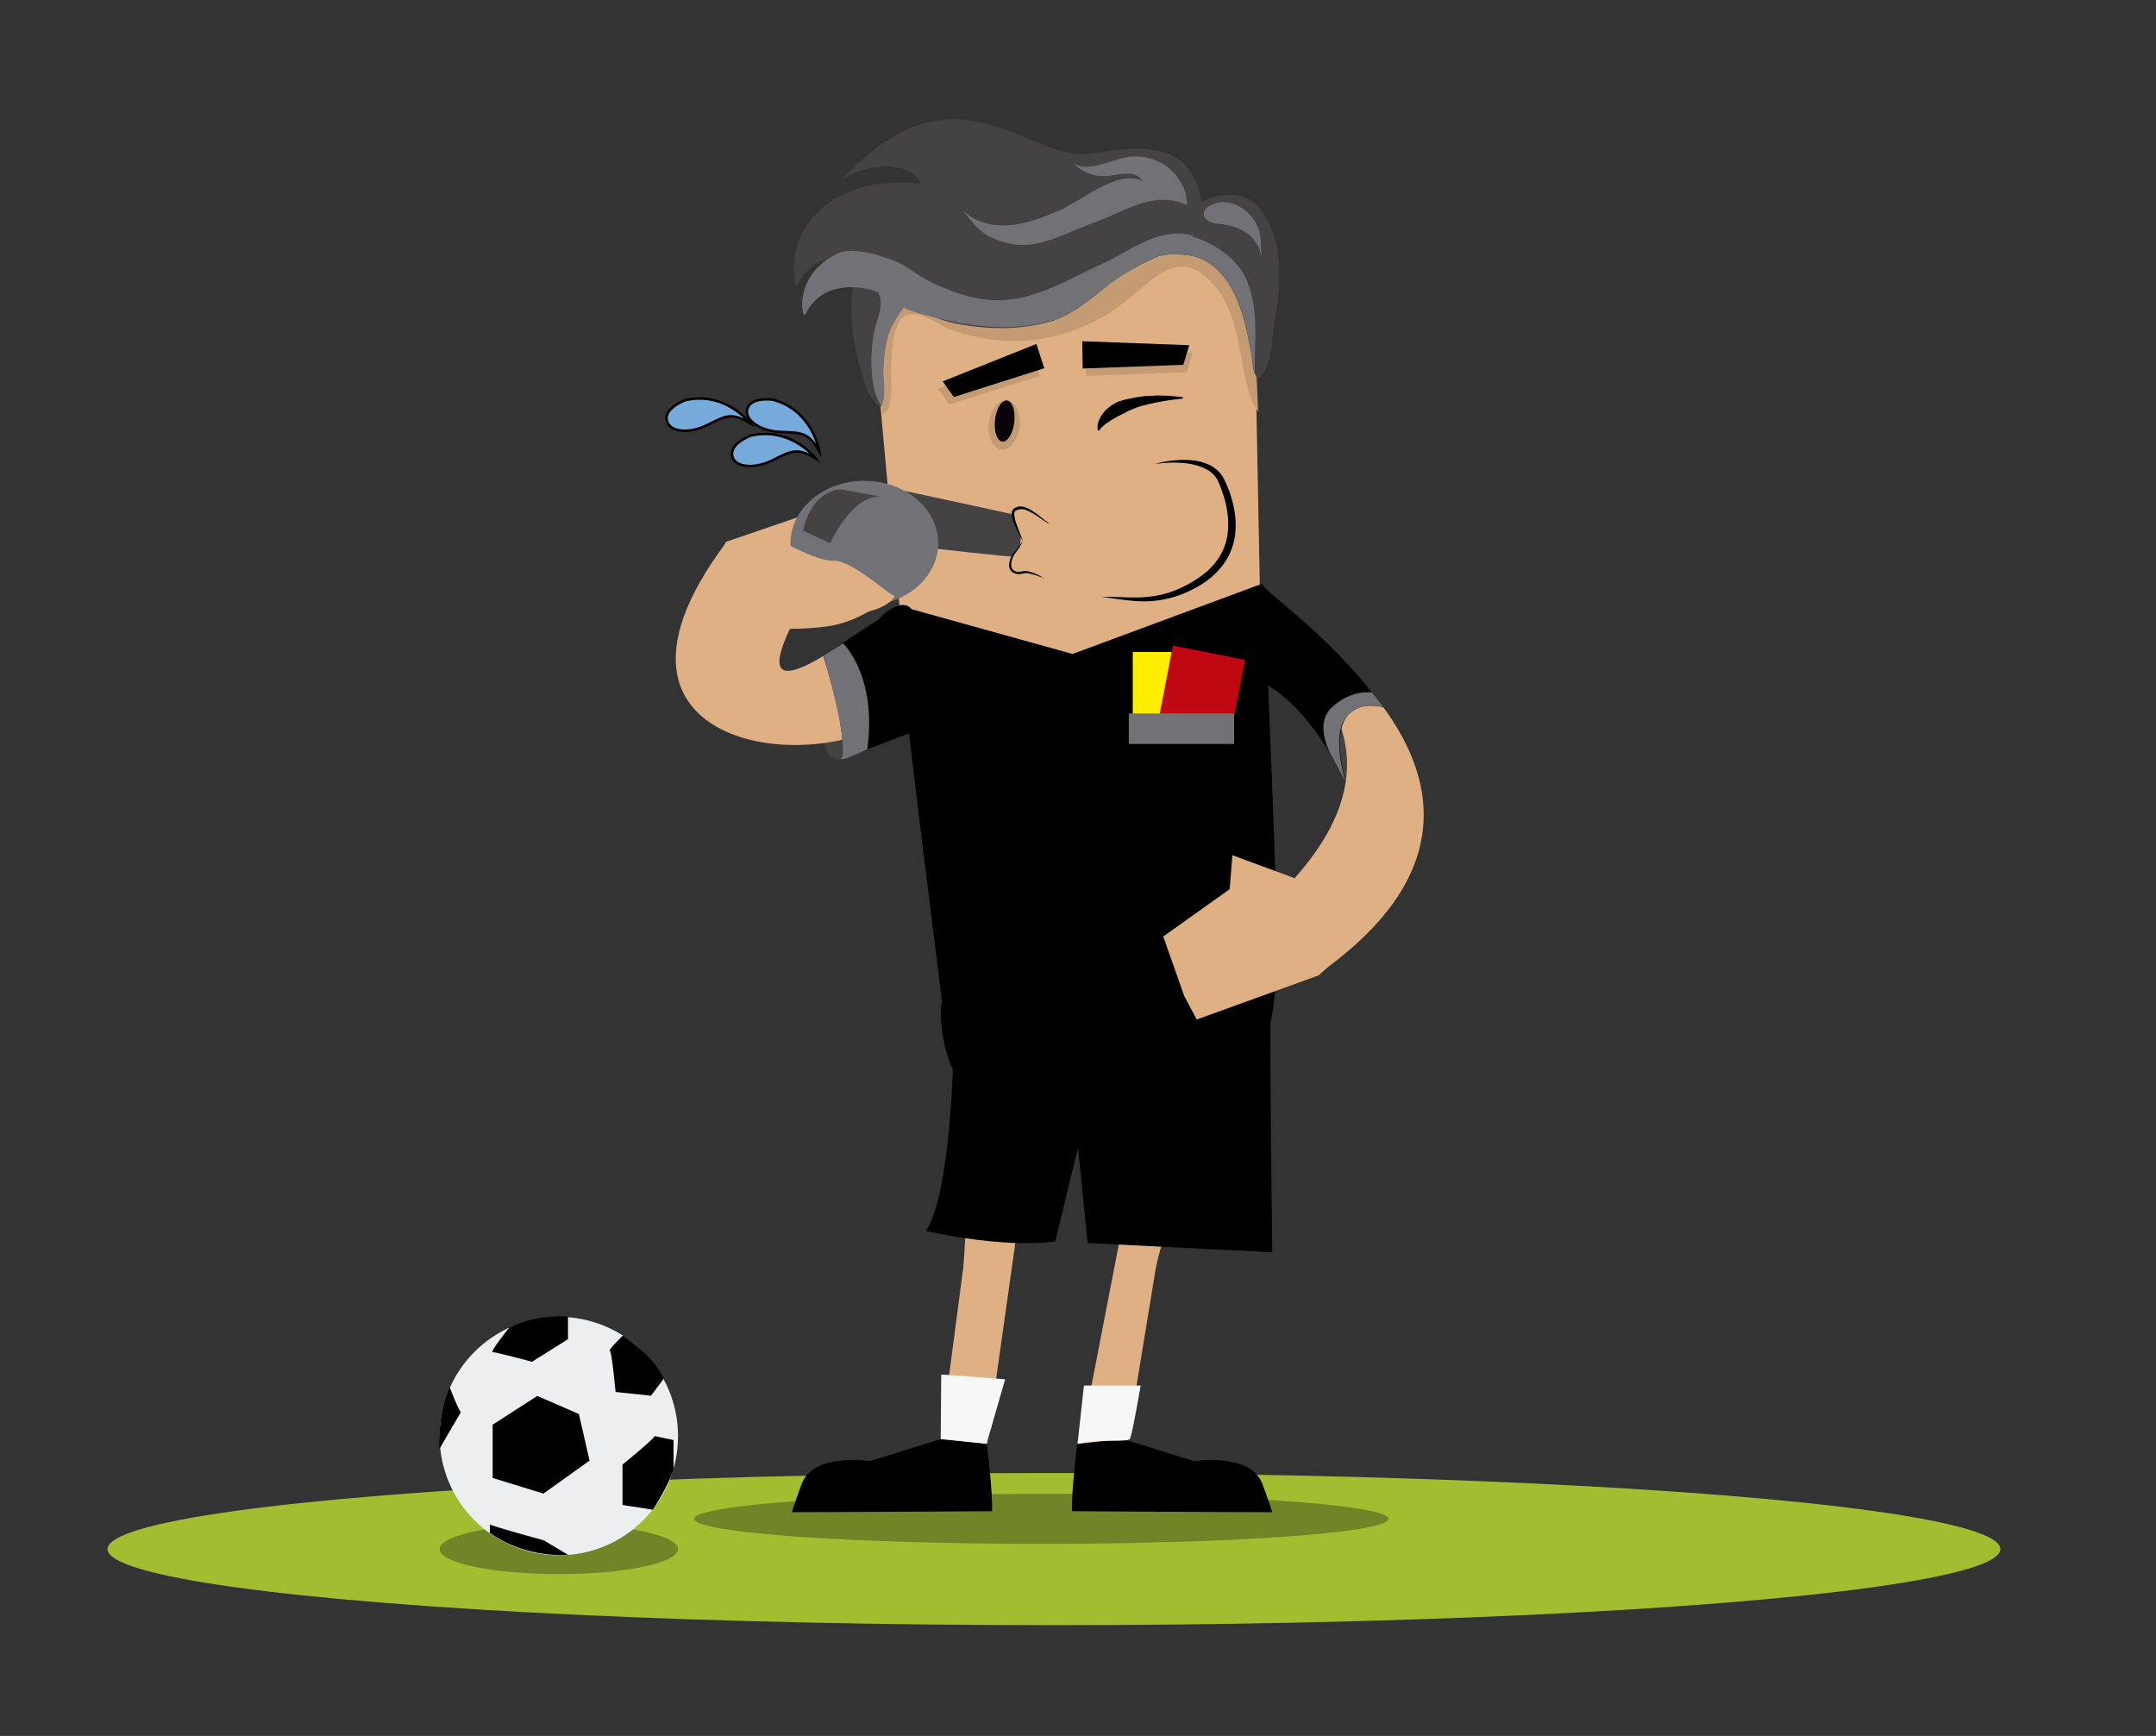 <?xml version="1.0" encoding="utf-8"?>
<!-- Generator: Adobe Illustrator 22.1.0, SVG Export Plug-In . SVG Version: 6.00 Build 0)  -->
<svg version="1.1" xmlns="http://www.w3.org/2000/svg" xmlns:xlink="http://www.w3.org/1999/xlink" x="0px" y="0px"
	 viewBox="0 0 870 700.5" style="enable-background:new 0 0 870 700.5;" xml:space="preserve">
<rect x="0" y="0" width="870" height="700.5" fill="#333333" stroke="none"/>
<style type="text/css">
	.st0{fill:#A3BD31;}
	.st1{fill:#6F8527;}
	.st2{fill:#444242;}
	.st3{fill:#DFB083;}
	.st4{fill:#C59B74;}
	.st5{fill:#727176;}
	.st6{fill:#070308;}
	.st7{fill:#76AADB;stroke:#000000;stroke-miterlimit:10;}
	.st8{fill:#FEEE00;}
	.st9{fill:#BF0811;}
	.st10{fill:#F7F7F8;}
	.st11{fill:#EDEEF0;}
</style>
<g id="Capa_2">
</g>
<g id="Capa_3">
	<ellipse class="st0" cx="425.3" cy="625.1" rx="381.9" ry="30.7"/>
	<ellipse class="st1" cx="420.2" cy="612.9" rx="140.1" ry="10.1"/>
	<ellipse class="st1" cx="225.5" cy="625.1" rx="48.1" ry="10.1"/>
	<path class="st2" d="M332.2,298.3c0,0,0.9,9.2,7.3,8.1c0,0,2.9-6.6,0.4-11.2L332.2,298.3z"/>
	<path class="st3" d="M508.4,237.9l-1.8-93.1c0,0,11-50.3-29.4-51.7s-36.6,28.7-58.9,30.7c-22.3,1.9-51.9-10.4-52.8-11.1
		c-0.9-0.7-15.4,12.9-11.9,30.7l1.4,17c0,0,7.5,85.6,9,91.7c0,0,62.8,14.7,66.7,15.6S508.4,237.9,508.4,237.9z"/>
	<path class="st3" d="M462.9,443.2l-27.4,141.4l19.1-1l11.8-71.9c6.1-29.6,32.1-80.6,32.1-80.6L462.9,443.2z"/>
	<path class="st3" d="M417.7,444.9l-20.5,145.3l-18-6.5l9.5-72.2c2.7-30.1,0-74.5,0-74.5L417.7,444.9z"/>
	<path d="M509.4,235.5c2.3,26.1,6.7,151.7,5.9,152.9l-134.9,19.5c0.1-5.1-20.3-155.1-18-163.6l70.4,19.6L509.4,235.5z"/>
	<polygon class="st4" points="478.9,150.2 438.3,151.7 438.1,140.7 481.3,142.3 	"/>
	<polygon points="477.5,147.2 436.9,148.7 436.7,137.7 479.9,139.3 	"/>
	<polygon class="st4" points="383.1,163.2 419.6,151.7 416.4,141.8 378.6,156.9 	"/>
	<polygon points="384.9,160.2 421.4,148.6 418.2,138.8 380.4,153.9 	"/>
	<path d="M515,388.4c0,0,0.4,33.7-10.9,43.2c-11.4,9.5-76.2,34.6-113.8,8.2c-8-6.9-11.4-24.1-10.5-34.5L515,388.4z"/>
	<path d="M453.2,580.7l28.7,8.9c0,0,22.7-3.6,27.5,9.2c3.1,8.4,4,11.4,4,11.4c-22.5,0-80.8-0.4-80.8-0.4c-0.4-7.4,2.1-27.2,2.1-27.2
		L453.2,580.7z"/>
	<path d="M379.7,580.7l-28.7,8.9c0,0-22.7-3.6-27.5,9.2c-3.1,8.4-4,11.4-4,11.4c22.5,0,80.8-0.4,80.8-0.4c0.4-7.4-2.1-27.2-2.1-27.2
		L379.7,580.7z"/>
	<path class="st3" d="M324,223.9l5.6-17.8l-36.5,12.5l-8.3,13.4l21.1,21.4l-0.1,0.1l0.1,0l2.3,2.4l5-2.3c0,0,10.2,0.7,21-0.9
		c10.8-1.6,18.8-7.6,18.8-7.6l-22.6-6.7L324,223.9z"/>
	<path class="st3" d="M370.5,280.2c-0.8-2.9-7-30.5-8-35.9c-23.1,15.7-60.7,45.3-43.7,9.3c0,0-17.3-26.7-25.6-34.9
		C224.6,309.5,348,316.4,370.5,280.2z"/>
	<path class="st4" d="M355.1,135.5c0.1-12.9,0.9-23.1,2.6-29.6c8-0.3,16-0.6,24-1c1.4-0.1,2.7-0.1,4.1-0.2c26.7-1.1,53.3-2.2,80-3.3
		c2.6-0.1,5.1-0.2,7.7-0.3c9.6-0.4,19.2-0.8,28.7-1.2c1.3,5.9,2.4,15.2,3.3,26.8c0.9,11.2,1.6,24.6,2.2,39.4
		c-4.1-4.9-6.2-18.6-6.7-21.3c-2-10.5-3.8-21.1-10.9-29.5c-14.6-17.1-24.9-1.7-38,7.9c-13.1,9.6-28.8,14.9-45.1,14.4
		c-8.1-0.3-16-1.9-23.6-4.7c-4.4-1.6-11.9-7.5-16.8-6c-6.7,2-6.6,14.4-7,19.8c-0.3,3.7,1.2,17.6-2.5,19.9c-0.3,0.2-0.6,0.4-1,0.5
		C355.3,155.6,355,144.8,355.1,135.5z"/>
	<path class="st2" d="M343.5,123.6c-0.1,7.6,1,15.2,3,22.6c1.3,4.8,3.9,15.8,8.8,18.1c2.7-4.8,0.6-11.1,1.1-16.3
		c0.4-5.3,0.9-11.5,3.4-16.4c5.3-10.2,15.5-17.5,11.2-29.8c-3.2-9-13-7.2-19.2-1.7C345.5,105.7,343.6,115.3,343.5,123.6z"/>
	<path class="st5" d="M345.8,109.5c1.3-3.6,3.2-7,6.1-9.6c1.7-1.5,3.6-2.8,5.7-3.6c6.2,3.7,10.9,11,12.9,18.3
		c-2.5,5.7-7.4,10.8-10.6,16.9c-2.5,4.9-3,11.1-3.4,16.4c-0.4,5.1,1.5,11.3-0.9,16c-5.4-8-4.3-24.4-2.5-31.6
		c1.3-5.1,3.6-9.1,1.3-14.3C353,114.7,349.5,111.2,345.8,109.5z"/>
	<path class="st2" d="M480.9,69.9c4,6.4,5.2,14.9,2.3,22c-3,7.5-10.9,9.2-17.6,12.3c-7.3,3.4-13.7,6.9-20,12
		c-6.5,5.2-13.1,10.9-21.3,13.4c-12.3,3.7-25.9,3.4-38.4,1c-31.6-6.2-48.8-44-64.7-14.8C316,94.2,333.8,70,371.4,74.1
		c-2.5-7.5-18.3-10.3-31.9-1.4c46.2-50.1,75.4-7.5,99.8-10.6C452.9,60.3,472.2,56.1,480.9,69.9z"/>
	<path class="st2" d="M498,78.7c-4.2-0.4-8.6,0.6-12.2,2.4c-4.5,2.2-9.2,4.3-13,7.6c-2.5,2.1-8.3,9-7.3,12.7
		c0.8,2.8,3.4,1.5,5.8,1.3c4.5-0.2,9.8,0,13.8,1.9c13.8,6.7,17.6,25.2,19.9,38.7c0.5,3,0.4,7.2,2.6,9.5c5.9-4.2,5.8-18.1,7-24.7
		c2.6-13.8,3.2-33-6.6-44.4C505.3,80.6,501.8,79.1,498,78.7z"/>
	<path class="st5" d="M354.4,118c-6.1-2.7-22.1-5.1-29.1,8.2c-1.4,5.5-6.6-15.3,13.2-24.1c5.5-2.4,16.4,0.6,23.7,3.7
		c4.9,2.1,7.9,5.9,17.8,10c11.3,4.7,20.9,7,33.1,4.1c11.4-2.7,20.7-8.5,31.4-13.3c10.4-4.7,20.5-13.2,32.5-12.3
		c1.5,0.1,3.1,0.4,4.7,0.8c-3.8,4.5-10,6.1-15.4,8.7c-7.3,3.4-13.7,6.9-20,12c-6.5,5.2-13.1,10.9-21.3,13.4
		c-12.3,3.7-25.9,3.4-38.4,1C355.1,123.8,366.7,122.3,354.4,118z"/>
	<path class="st5" d="M476.3,94.7c9.5,0.7,21.6,7.9,26,16.7c6.1,12.4,3.8,25.9,4,39.1c-0.8-2.2-0.8-5-1.2-7.2
		c-2.3-13.6-6.1-32-19.9-38.7c-4-1.9-9.2-2.1-13.8-1.9c-2.5,0.1-5.1,1.5-5.8-1.3c-0.4-1.5,0.3-3.6,1.5-5.6
		C470,94.9,473.1,94.4,476.3,94.7z"/>
	<path class="st5" d="M491.4,90.3c-5.8-0.4-8.2-5.2-2.2-7.8c6.5-2.8,13.7,1.1,17.1,6.7c3.4,5.5,2.1,9.7,2.9,15.3
		C508,95,500,90.9,491.4,90.3z"/>
	<path class="st5" d="M400.4,96c12.4,5.6,21.3,2,33.1-3c5.1-2.2,10-3.8,15.2-6.1c9.8-4.4,19.4-9.1,30.2-4.2c0.3-6-3.2-11.8-7.9-15.4
		c-3.8-2.9-9.1-4.4-13.8-4.2c-7.8,0.4-16.6,6.8-24,3c4.2,3.6,8.3,5.4,13.8,4.9c4.3-0.4,11.2-2.8,13.9,2c-9.7-5-25.6,8.8-34,12.2
		c-12.6,5.3-26.7,9.9-38.4-0.2C392.5,89.7,394.6,93.3,400.4,96z"/>
	<path class="st2" d="M362.3,197.6c-0.9-0.4,50.4,10.8,50.4,10.8s-1,15.9-2.3,16.3c-1.3,0.3-34.7-3.5-34.7-3.5
		S367.5,200.1,362.3,197.6z"/>
	<ellipse class="st5" cx="348.8" cy="219.2" rx="29.8" ry="25.2"/>
	<path class="st2" d="M324,214.1l11,5.1c0,0,8.7-19.4,20.1-18.8l-15.5-2.9C339.5,197.6,328.3,196.6,324,214.1z"/>
	<path class="st3" d="M313.3,217.2c0,0,15.9,9.4,23.2,9.1c7.3-0.3,22.9,14.3,24.2,14c1.3-0.3-2.3,6.4-17.2,7.6
		C343.5,247.9,315.5,236.1,313.3,217.2z"/>
	<g>
		<path class="st3" d="M466.1,187.2c0,0,21.7-5,26.9,6.8c6,13.3,8.1,30.6-10.1,41.5c-15.5,9.3-26.9,6-38.5,5.4"/>
		<path d="M466.1,187.2c4.7-1.3,9.7-1.9,14.6-1.5c2.5,0.2,5,0.8,7.3,1.9c2.3,1.1,4.5,3,5.7,5.3c2.3,4.5,3.9,9.3,4.6,14.3
			c0.7,5,0.4,10.3-1.6,15.1c-1.9,4.8-5.5,8.9-9.5,11.9c-2,1.5-4.2,2.8-6.5,3.9c-2.2,1.1-4.6,2.1-7,2.8c-2.4,0.7-4.9,1.2-7.4,1.5
			c-2.5,0.3-5,0.3-7.4,0.2c-4.9-0.3-9.7-1.2-14.6-1.8c4.9-0.1,9.8,0.4,14.6,0.3c4.8-0.1,9.6-0.8,14-2.4c4.4-1.6,8.7-3.9,12.4-6.7
			c3.7-2.8,6.8-6.5,8.5-10.7c1.8-4.2,2.1-9,1.6-13.6c-0.5-4.6-2-9.3-3.9-13.6c-0.9-2-2.6-3.6-4.6-4.7c-2-1.1-4.3-1.8-6.6-2.2
			C475.9,186.4,471,186.6,466.1,187.2z"/>
	</g>
	<g>
		<path class="st3" d="M443.3,173.8c0,0,1.2-13.7,34.2-13.2"/>
		<path d="M443,173.8c-0.4-1.9,0.2-3.8,1-5.4c0.5-0.8,1-1.6,1.6-2.3c0.3-0.3,0.6-0.7,1-1l1.1-0.9c0.7-0.6,1.5-1,2.3-1.5
			c0.4-0.2,0.8-0.4,1.2-0.6l1.3-0.4c1.7-0.6,3.4-0.8,5.1-1.2c0.8-0.2,1.7-0.3,2.5-0.4c0.8-0.1,1.7-0.3,2.5-0.3l2.5-0.1l1.2-0.1
			l1.2,0c1.7,0.1,3.3,0,5,0.2c1.6,0.1,3.3,0.3,4.9,0.5l0,0.5c-1.6,0.2-3.2,0.4-4.9,0.6c-1.6,0.2-3.2,0.5-4.8,0.8
			c-3.2,0.6-6.3,1.3-9.2,2.3c-1.4,0.6-2.9,1.1-4.2,1.9c-0.7,0.3-1.3,0.7-2,1c-0.6,0.3-1.3,0.6-1.9,1c-2.5,1.4-5,2.8-7,5.4L443,173.8
			z"/>
	</g>
	<path class="st4" d="M411.4,172.2c-0.6,5.5-3.9,9.6-7.3,9.3c-3.4-0.4-5.7-5.1-5.1-10.6c0.6-5.5,3.9-9.6,7.3-9.3
		C409.8,162,412,166.7,411.4,172.2z"/>
	<path class="st6" d="M409.3,170.3c-0.5,4.6-2.7,8.1-4.8,7.9c-2.2-0.2-3.5-4.1-3-8.7c0.5-4.6,2.7-8.1,4.8-7.9
		C408.5,161.8,409.8,165.7,409.3,170.3z"/>
	<g>
		<path class="st3" d="M423.3,211.1c-0.5,0.8-8-7.2-12.4-6c-2.1,0.6-4.3,0.9,1.7,12.9"/>
		<path d="M423.4,211.1c-0.2,0.2-0.4,0-0.5,0c-0.1-0.1-0.3-0.1-0.4-0.2c-0.3-0.2-0.5-0.3-0.8-0.5l-1.5-1c-1-0.7-2-1.4-3-2
			c-1-0.6-2.1-1.2-3.2-1.6c-1.1-0.4-2.2-0.5-3.3-0.1c-0.6,0.2-1,0.4-1.2,0.7c-0.2,0.4-0.3,0.9-0.2,1.5c0.1,1.1,0.4,2.3,0.8,3.4
			c0.8,2.3,1.7,4.5,2.6,6.7l-0.1,0c-1.2-2.1-2.4-4.2-3.3-6.5c-0.4-1.1-0.9-2.3-1-3.6c-0.1-0.6-0.1-1.4,0.3-2.1
			c0.4-0.7,1.2-1,1.8-1.2c0.3-0.1,0.6-0.2,1-0.2c0.3,0,0.7,0,1,0c0.7,0.1,1.3,0.3,1.8,0.5c1.2,0.5,2.2,1.1,3.2,1.8
			c1,0.7,2,1.4,2.9,2.2l1.4,1.1c0.2,0.2,0.5,0.4,0.7,0.5c0.1,0.1,0.2,0.2,0.4,0.2C423,211.1,423.2,211.1,423.4,211.1L423.4,211.1z"
			/>
	</g>
	<g>
		<path class="st3" d="M412.7,218.1c-2,4.4-4.3,4.8-5,8.9c-0.7,4.1,3,4.8,5,4c2.1-0.8,9.4,2.2,8.6,3"/>
		<path d="M412.7,218.1c-0.4,1.1-0.9,2.2-1.6,3.2c-0.7,1-1.4,1.9-2,2.8c-0.5,1-0.9,2-1,3.1c-0.2,1.1,0,2.1,0.8,2.8
			c0.7,0.7,1.8,0.9,2.9,0.7c0.3,0,0.5-0.1,0.8-0.2c0.3-0.1,0.7-0.1,1-0.1c0.6,0,1.2,0.1,1.8,0.3c1.2,0.3,2.3,0.7,3.3,1.2
			c0.5,0.3,1.1,0.5,1.6,0.9c0.2,0.2,0.5,0.3,0.7,0.5c0.1,0.1,0.2,0.2,0.3,0.3c0.1,0.1,0.2,0.3,0,0.4c0.1-0.1,0-0.3-0.1-0.4
			c-0.1-0.1-0.2-0.2-0.3-0.3c-0.2-0.2-0.5-0.3-0.8-0.4c-0.5-0.2-1.1-0.4-1.6-0.6c-1.1-0.4-2.2-0.7-3.3-0.9c-0.6-0.1-1.1-0.2-1.6-0.1
			c-0.3,0-0.5,0-0.7,0.1c-0.3,0.1-0.6,0.2-0.9,0.2c-1.2,0.2-2.6,0-3.7-0.9c-0.5-0.5-0.9-1.1-1-1.7c-0.2-0.7-0.1-1.3,0-1.9
			c0.2-1.2,0.6-2.4,1.3-3.4c0.7-1,1.5-1.8,2.2-2.7C411.5,220.1,412.1,219.1,412.7,218.1z"/>
	</g>
	<path class="st7" d="M329.2,185c0,0-10.1-13-26.3-9.2c0,0-8.1,3-7.5,7.8c0.6,4.9,8.6,6,16.4,2.1S321.8,180.6,329.2,185z"/>
	<path class="st7" d="M330.6,182c0,0-2.6-16.3-18.6-20.7c0,0-8.5-1.3-10.3,3.3c-1.8,4.5,4.7,9.4,13.4,9.7
		C323.8,174.6,326.2,174.6,330.6,182z"/>
	<path class="st7" d="M302.7,170.8c0,0-10-13.1-26.2-9.3c0,0-8.1,2.9-7.5,7.8c0.6,4.9,8.6,6.1,16.4,2.2
		C293.2,167.6,295.3,166.4,302.7,170.8z"/>
	<path d="M367.8,245.8c0,0-3.5-5.8-13.5,4.2l-22.1,14.7c0,0,10.3,31.3,7.3,41.8c0,0,22.6-8.9,31-11.9c0,0,5.4-24.9,5.6-28.7
		C376.4,262,367.8,245.8,367.8,245.8z"/>
	<path class="st5" d="M340.2,259.6c0,0,13.8,13,9.8,42.7c0,0-8.3,4.2-10.4,4.1c-2.2-0.1,5.9,3.7-7.3-41.8L340.2,259.6z"/>
	<rect x="457.1" y="263.1" class="st8" width="29.7" height="33.7"/>
	<polygon class="st9" points="496,299.4 466.9,293.6 473.3,260.5 502.4,266.3 	"/>
	<rect x="455.5" y="287.9" class="st5" width="42.5" height="12.3"/>
	<path d="M384.7,424.9c0,0-0.8,56-11,71.8c0,0,29.6,7.1,52.1,4.3l9.2-37.8l3.9,38.4l74.5,3.7c0,0-1.2-88.8-0.6-100.1L384.7,424.9z"
		/>
	<path class="st10" d="M379.8,554.7c1.5-0.1,25.8,1.9,25.8,1.9l-7.5,26l-18.5-1.9L379.8,554.7z"/>
	<path class="st10" d="M437.4,559.1c1,0,22.9,0,22.9,0s-3.6,21-4.4,21.6c-0.8,0.6-2.5,0.7-9,0.7c-6.5,0-12.1,1.3-12.1,1.3
		L437.4,559.1z"/>
	<g>
		<circle class="st11" cx="225.5" cy="579.5" r="48.1"/>
		<polygon points="198.8,574.9 216.8,563.3 233.6,570.6 237.9,589.4 219.3,602.7 198.8,596.4 		"/>
		<path d="M248.4,561.7c0,0-1.5-16.3-2.3-16.6c-0.8-0.4,5.3-6.2,5.3-6.2s12.5,8.1,16.4,17.5l-5.1,6.8L248.4,561.7z"/>
		<path d="M264.2,579.5c-0.8,1.6-13,11.5-13,11.5v16.3l12.2,1.9c0,0,5.7-8.3,8.4-16.3v-11.8L264.2,579.5z"/>
		<path d="M214.7,549.5l14.5-9.1v-9.1c0,0-12.3-1.3-23.7,4.4c0,0-7.9,9.9-6.7,9.9S214.7,549.5,214.7,549.5z"/>
		<path d="M186,569.8c-0.6,0.2-4.5-9.9-4.5-9.9s-4.8,8.8-4.2,24.8L186,569.8z"/>
		<path d="M197.6,615.1c1,0.8,21.9,6.5,21.9,6.5l9.7,5.8c0,0-16.6,1.8-31.5-8.8V615.1z"/>
	</g>
</g>
<g id="Capa_4">
	<path class="st2" d="M537.4,291.6c0.7,0.1,2.1,23.5,8.1,26.1c0,0,13.3-11.9,14.7-13c1.4-1.1-7.4-21.3-7.8-21.9
		C551.9,282.1,537.4,291.6,537.4,291.6z"/>
	<polygon class="st3" points="469.4,377.9 477.9,402 482.9,411.4 532.1,393.6 543.8,383.1 529.5,356.6 529.6,356.6 529.5,356.5 
		527.9,353.6 522.5,354.4 497.3,345.1 496.2,358.8 	"/>
	<path class="st3" d="M509.3,241c-0.1,3-0.4,7.5-0.9,13c48.6,35.8,40.4,70.7,14,100.4c0,0,7.8,25.5,13.5,35.8
		C627.3,322.3,530.5,255.4,509.3,241z"/>
	<path d="M509.4,235.5c-1,2.4,26.3,19.2,48.8,49.9c0,0-25.5-7.7-15.1,30.2c0,0-16.9-37.3-40.7-42.8L509.4,235.5z"/>
	<path class="st5" d="M538.1,306.3c0,0-8.7-13.2-0.7-20.8c8-7.6,16.3-6,16.3-6l4.5,5.9c0,0-8.8-3.3-15,4.1s-0.2,26.1-0.2,26.1
		L538.1,306.3"/>
</g>
</svg>
